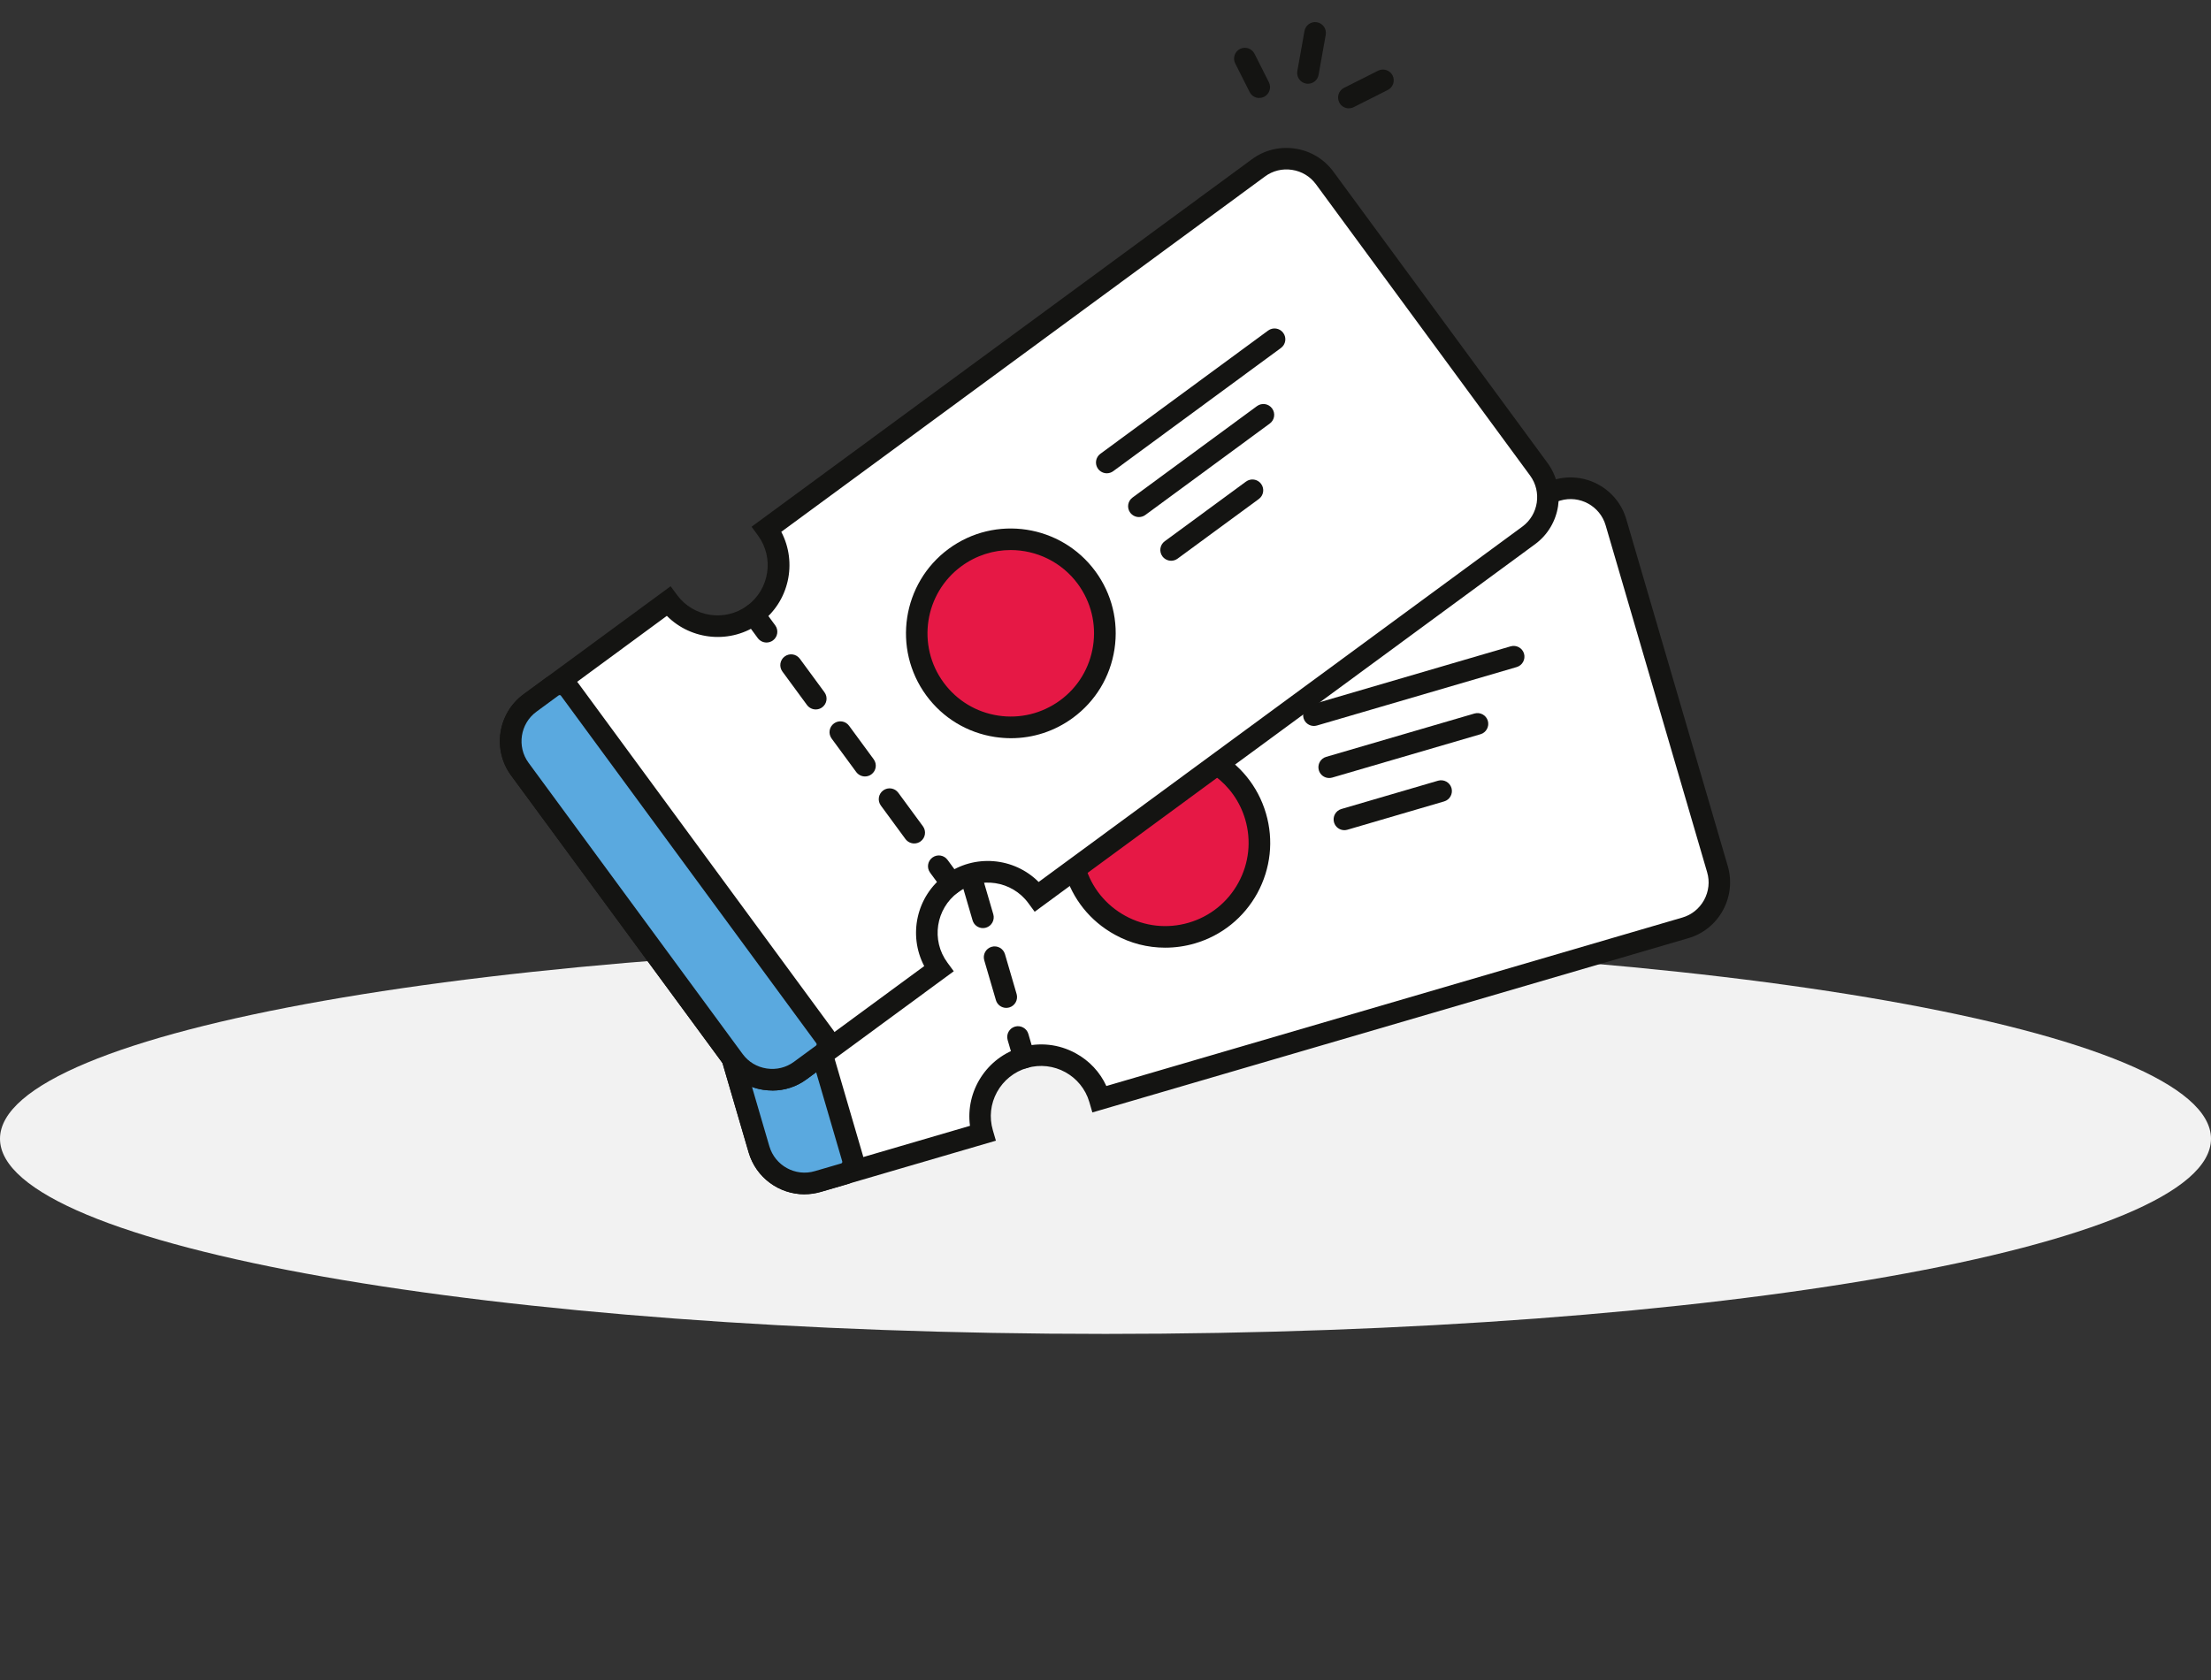 <svg width="200" height="152" viewBox="0 0 200 152" fill="none" xmlns="http://www.w3.org/2000/svg">
<rect x="0" y="0" width="200" height="152" fill="#333333" stroke="none"/>
<path d="M100 120.687C155.228 120.687 200 112.783 200 103.031C200 93.28 155.228 85.375 100 85.375C44.772 85.375 0 93.28 0 103.031C0 112.783 44.772 120.687 100 120.687Z" fill="#F2F2F2"/>
<path d="M146.179 47.251L155.359 78.633C156.023 80.899 154.711 83.29 152.453 83.954L99.484 99.446C98.625 96.516 95.562 94.844 92.632 95.696C89.703 96.548 88.031 99.618 88.882 102.548L73.976 106.907C71.711 107.571 69.32 106.259 68.656 103.993L59.476 72.61C58.812 70.352 60.125 67.962 62.39 67.298L77.297 62.938C78.156 65.868 81.218 67.54 84.148 66.688C87.078 65.837 88.75 62.766 87.898 59.837L140.867 44.344C143.125 43.68 145.515 44.993 146.179 47.251Z" fill="white"/>
<path d="M72.773 108.055C70.492 108.055 68.39 106.563 67.719 104.266L58.539 72.883C58.148 71.54 58.304 70.118 58.976 68.883C59.648 67.649 60.765 66.751 62.109 66.36L77.953 61.727L78.226 62.664C78.57 63.829 79.344 64.79 80.406 65.376C81.469 65.961 82.703 66.094 83.867 65.751C86.273 65.047 87.656 62.516 86.953 60.11L86.68 59.172L140.586 43.407C143.375 42.594 146.297 44.196 147.109 46.977L156.289 78.36C156.679 79.704 156.523 81.126 155.851 82.36C155.179 83.594 154.062 84.493 152.719 84.883L98.812 100.649L98.539 99.711C97.836 97.305 95.305 95.922 92.898 96.626C91.734 96.969 90.773 97.743 90.187 98.805C89.601 99.868 89.469 101.094 89.812 102.266L90.086 103.204L74.242 107.836C73.75 107.977 73.258 108.047 72.765 108.047L72.773 108.055ZM76.703 64.126L62.664 68.235C61.82 68.485 61.117 69.047 60.695 69.821C60.273 70.602 60.172 71.493 60.414 72.336L69.594 103.719C70.109 105.469 71.945 106.485 73.703 105.969L87.742 101.86C87.32 98.735 89.242 95.672 92.359 94.758C94.023 94.274 95.781 94.461 97.305 95.297C98.539 95.969 99.5 97.001 100.078 98.258L152.179 83.016C153.023 82.774 153.719 82.204 154.148 81.43C154.57 80.649 154.672 79.758 154.422 78.915L145.242 47.532C144.734 45.782 142.89 44.774 141.14 45.289L89.039 60.532C89.461 63.657 87.539 66.719 84.422 67.633C81.305 68.54 78.039 67.001 76.703 64.141V64.126Z" fill="#141412"/>
<path d="M66.164 67.368L77.117 104.822C77.289 105.415 76.945 106.048 76.351 106.22L73.968 106.915C71.703 107.579 69.312 106.267 68.648 104.001L59.468 72.618C58.804 70.361 60.117 67.97 62.383 67.306L64.765 66.611C65.359 66.439 65.992 66.783 66.164 67.376V67.368Z" fill="#5AA9DF"/>
<path d="M72.773 108.055C70.492 108.055 68.39 106.563 67.719 104.266L58.539 72.883C58.148 71.54 58.304 70.118 58.976 68.883C59.648 67.649 60.765 66.75 62.109 66.36L64.492 65.665C65.031 65.508 65.601 65.571 66.094 65.836C66.586 66.11 66.945 66.555 67.101 67.094L78.055 104.54C78.383 105.649 77.742 106.821 76.625 107.149L74.242 107.844C73.75 107.985 73.258 108.055 72.765 108.055H72.773ZM65.078 67.532C65.078 67.532 65.055 67.532 65.047 67.532L62.664 68.227C61.82 68.477 61.117 69.04 60.695 69.813C60.273 70.594 60.172 71.485 60.414 72.329L69.594 103.711C70.109 105.461 71.945 106.477 73.703 105.961L76.086 105.266C76.164 105.243 76.211 105.157 76.187 105.079L65.234 67.633C65.219 67.579 65.14 67.524 65.078 67.524V67.532Z" fill="#141412"/>
<path d="M84.687 69.54C84.265 69.54 83.875 69.267 83.75 68.837L83.203 66.962C83.054 66.446 83.351 65.9 83.867 65.751C84.382 65.603 84.929 65.9 85.078 66.415L85.625 68.29C85.773 68.806 85.476 69.353 84.961 69.501C84.867 69.525 84.773 69.54 84.687 69.54Z" fill="#141412"/>
<path d="M91.023 91.189C90.601 91.189 90.211 90.916 90.086 90.486L89.031 86.877C88.882 86.361 89.179 85.814 89.695 85.666C90.211 85.51 90.757 85.814 90.906 86.33L91.961 89.939C92.109 90.455 91.812 91.002 91.296 91.15C91.203 91.174 91.109 91.189 91.023 91.189ZM88.914 83.971C88.492 83.971 88.101 83.697 87.976 83.268L86.921 79.658C86.773 79.143 87.07 78.596 87.586 78.447C88.101 78.299 88.648 78.596 88.796 79.111L89.851 82.721C90 83.236 89.703 83.783 89.187 83.932C89.093 83.955 89 83.971 88.914 83.971ZM86.804 76.752C86.382 76.752 85.992 76.478 85.867 76.049L84.812 72.439C84.664 71.924 84.961 71.377 85.476 71.228C85.992 71.072 86.539 71.377 86.687 71.893L87.742 75.502C87.89 76.018 87.593 76.564 87.078 76.713C86.984 76.736 86.89 76.752 86.804 76.752Z" fill="#141412"/>
<path d="M92.632 96.673C92.211 96.673 91.82 96.4 91.695 95.97L91.148 94.095C91 93.579 91.296 93.032 91.812 92.884C92.328 92.736 92.875 93.032 93.023 93.548L93.57 95.423C93.718 95.939 93.421 96.486 92.906 96.634C92.812 96.657 92.718 96.673 92.632 96.673Z" fill="#141412"/>
<path d="M118.851 65.681C118.429 65.681 118.039 65.407 117.914 64.978C117.765 64.462 118.062 63.915 118.578 63.767L136.648 58.478C137.164 58.329 137.711 58.626 137.859 59.142C138.007 59.657 137.711 60.204 137.195 60.353L119.125 65.642C119.031 65.665 118.937 65.681 118.851 65.681Z" fill="#141412"/>
<path d="M120.234 70.392C119.812 70.392 119.422 70.118 119.297 69.689C119.148 69.173 119.445 68.626 119.961 68.478L133.375 64.556C133.89 64.407 134.437 64.704 134.586 65.22C134.734 65.736 134.437 66.282 133.922 66.431L120.507 70.353C120.414 70.376 120.32 70.392 120.234 70.392Z" fill="#141412"/>
<path d="M121.609 75.111C121.187 75.111 120.797 74.837 120.672 74.407C120.523 73.892 120.82 73.345 121.336 73.196L130.086 70.634C130.601 70.486 131.148 70.782 131.297 71.298C131.445 71.814 131.148 72.361 130.632 72.509L121.882 75.071C121.789 75.095 121.695 75.111 121.609 75.111Z" fill="#141412"/>
<path d="M105.406 84.758C110.104 84.758 113.914 80.949 113.914 76.25C113.914 71.551 110.104 67.742 105.406 67.742C100.707 67.742 96.898 71.551 96.898 76.25C96.898 80.949 100.707 84.758 105.406 84.758Z" fill="#E61845"/>
<path d="M105.39 85.742C103.82 85.742 102.265 85.351 100.851 84.57C98.625 83.351 97.015 81.344 96.304 78.914C94.836 73.89 97.726 68.617 102.75 67.148C107.773 65.679 113.047 68.57 114.515 73.594C115.226 76.023 114.945 78.586 113.734 80.812C112.515 83.031 110.508 84.648 108.078 85.359C107.195 85.617 106.297 85.742 105.398 85.742H105.39ZM105.398 68.719C104.703 68.719 103.992 68.812 103.289 69.023C99.304 70.187 97.007 74.382 98.172 78.367C98.734 80.297 100.023 81.89 101.789 82.859C103.554 83.828 105.593 84.047 107.523 83.484C109.453 82.922 111.054 81.632 112.015 79.875C112.984 78.109 113.203 76.07 112.64 74.14C111.679 70.859 108.664 68.719 105.406 68.719H105.398Z" fill="#141412"/>
<path d="M119.82 16.103L139.188 42.455C140.586 44.353 140.172 47.048 138.273 48.447L93.797 81.126C91.992 78.666 88.539 78.142 86.078 79.947C83.617 81.751 83.094 85.205 84.898 87.666L72.383 96.861C70.484 98.259 67.789 97.845 66.391 95.947L47.023 69.595C45.633 67.697 46.039 65.001 47.945 63.603L60.461 54.408C62.266 56.869 65.719 57.392 68.18 55.587C70.641 53.783 71.164 50.33 69.359 47.869L113.836 15.189C115.734 13.798 118.43 14.205 119.82 16.103Z" fill="white"/>
<path d="M69.86 98.665C69.594 98.665 69.32 98.641 69.047 98.602C67.656 98.391 66.43 97.649 65.602 96.516L46.235 70.165C44.516 67.829 45.024 64.532 47.36 62.813L60.664 53.04L61.242 53.829C62.727 55.845 65.578 56.282 67.594 54.798C69.61 53.313 70.047 50.462 68.563 48.446L67.985 47.657L113.258 14.399C114.383 13.571 115.774 13.235 117.164 13.446C118.555 13.657 119.781 14.399 120.61 15.524L139.977 41.876C141.696 44.212 141.196 47.517 138.86 49.235L93.594 82.493L93.016 81.704C91.531 79.688 88.68 79.251 86.664 80.735C84.649 82.22 84.211 85.071 85.695 87.087L86.274 87.876L72.969 97.649C72.063 98.321 70.985 98.673 69.867 98.673L69.86 98.665ZM60.313 55.727L48.524 64.391C47.055 65.47 46.735 67.548 47.813 69.016L67.18 95.368C67.703 96.079 68.469 96.54 69.352 96.673C70.227 96.806 71.102 96.595 71.813 96.071L83.602 87.407C82.133 84.61 82.891 81.079 85.508 79.157C88.125 77.235 91.727 77.563 93.953 79.798L137.703 47.649C139.172 46.571 139.485 44.493 138.406 43.024L119.039 16.673C118.516 15.962 117.75 15.501 116.875 15.368C116 15.235 115.125 15.446 114.422 15.97L70.672 48.118C72.141 50.915 71.383 54.446 68.766 56.368C66.149 58.298 62.547 57.962 60.321 55.72L60.313 55.727Z" fill="#141412"/>
<path d="M51.523 62.376L74.625 93.821C74.992 94.321 74.883 95.024 74.383 95.399L72.383 96.868C70.484 98.266 67.789 97.852 66.391 95.954L47.023 69.602C45.633 67.704 46.039 65.008 47.945 63.61L49.945 62.141C50.445 61.774 51.148 61.883 51.523 62.383V62.376Z" fill="#5AA9DF"/>
<path d="M69.86 98.665C69.594 98.665 69.32 98.642 69.047 98.603C67.656 98.392 66.43 97.65 65.602 96.517L46.235 70.165C44.516 67.829 45.024 64.532 47.36 62.814L49.36 61.345C50.297 60.657 51.61 60.861 52.297 61.798L75.399 93.243C76.086 94.181 75.883 95.493 74.953 96.181L72.953 97.65C72.047 98.322 70.969 98.665 69.852 98.665H69.86ZM50.61 62.892C50.61 62.892 50.547 62.9 50.524 62.923L48.524 64.392C47.055 65.47 46.735 67.548 47.813 69.017L67.18 95.368C67.703 96.079 68.469 96.54 69.352 96.673C70.227 96.806 71.102 96.595 71.813 96.072L73.813 94.603C73.875 94.556 73.891 94.462 73.844 94.392L50.742 62.947C50.711 62.907 50.664 62.884 50.617 62.884L50.61 62.892Z" fill="#141412"/>
<path d="M69.336 58.133C69.039 58.133 68.742 57.993 68.547 57.735L67.391 56.165C67.07 55.727 67.164 55.118 67.602 54.797C68.039 54.477 68.649 54.571 68.969 55.008L70.125 56.579C70.445 57.016 70.352 57.626 69.914 57.946C69.742 58.071 69.539 58.133 69.336 58.133Z" fill="#141412"/>
<path d="M82.695 76.313C82.399 76.313 82.102 76.172 81.906 75.915L79.68 72.883C79.36 72.446 79.453 71.837 79.891 71.516C80.328 71.196 80.938 71.29 81.258 71.727L83.485 74.758C83.805 75.196 83.711 75.805 83.274 76.126C83.102 76.251 82.899 76.313 82.695 76.313ZM78.242 70.251C77.945 70.251 77.649 70.11 77.453 69.852L75.227 66.821C74.906 66.383 75 65.774 75.438 65.454C75.875 65.133 76.485 65.227 76.805 65.665L79.031 68.696C79.352 69.133 79.258 69.743 78.82 70.063C78.649 70.188 78.445 70.251 78.242 70.251ZM73.789 64.188C73.492 64.188 73.195 64.047 73 63.79L70.774 60.758C70.453 60.321 70.547 59.712 70.985 59.391C71.422 59.071 72.031 59.165 72.352 59.602L74.578 62.633C74.899 63.071 74.805 63.68 74.367 64.001C74.195 64.126 73.992 64.188 73.789 64.188Z" fill="#141412"/>
<path d="M86.078 80.922C85.781 80.922 85.485 80.782 85.289 80.524L84.133 78.954C83.813 78.516 83.906 77.907 84.344 77.587C84.781 77.266 85.391 77.36 85.711 77.797L86.867 79.368C87.188 79.805 87.094 80.415 86.656 80.735C86.485 80.86 86.281 80.922 86.078 80.922Z" fill="#141412"/>
<path d="M100.117 42.821C99.82 42.821 99.524 42.68 99.328 42.422C99.008 41.985 99.102 41.376 99.539 41.055L114.711 29.907C115.149 29.587 115.758 29.68 116.078 30.118C116.399 30.555 116.305 31.165 115.867 31.485L100.695 42.633C100.524 42.758 100.32 42.821 100.117 42.821Z" fill="#141412"/>
<path d="M103.024 46.782C102.727 46.782 102.43 46.641 102.235 46.383C101.914 45.946 102.008 45.337 102.445 45.016L113.703 36.743C114.141 36.422 114.75 36.516 115.07 36.954C115.391 37.391 115.297 38.001 114.86 38.321L103.602 46.594C103.43 46.719 103.227 46.782 103.024 46.782Z" fill="#141412"/>
<path d="M105.938 50.735C105.641 50.735 105.344 50.594 105.149 50.337C104.828 49.899 104.922 49.29 105.36 48.969L112.711 43.571C113.149 43.251 113.758 43.344 114.078 43.782C114.399 44.219 114.305 44.829 113.867 45.149L106.516 50.547C106.344 50.672 106.141 50.735 105.938 50.735Z" fill="#141412"/>
<path d="M91.43 65.812C96.128 65.812 99.938 62.003 99.938 57.305C99.938 52.606 96.128 48.797 91.43 48.797C86.731 48.797 82.922 52.606 82.922 57.305C82.922 62.003 86.731 65.812 91.43 65.812Z" fill="#E61845"/>
<path d="M91.453 66.79C90.969 66.79 90.484 66.751 90 66.68C87.492 66.297 85.289 64.962 83.789 62.922C80.695 58.704 81.602 52.758 85.813 49.657C90.031 46.555 95.977 47.469 99.078 51.68C100.578 53.719 101.195 56.227 100.813 58.735C100.43 61.243 99.094 63.446 97.055 64.946C95.406 66.157 93.461 66.79 91.453 66.79ZM91.422 49.766C89.875 49.766 88.313 50.243 86.969 51.227C83.617 53.688 82.898 58.415 85.359 61.758C86.555 63.383 88.305 64.438 90.289 64.743C92.273 65.047 94.266 64.555 95.891 63.368C97.516 62.18 98.57 60.422 98.875 58.438C99.18 56.446 98.688 54.462 97.5 52.837C96.023 50.829 93.734 49.766 91.422 49.766Z" fill="#141412"/>
<path d="M122.016 9.803C121.656 9.803 121.313 9.608 121.141 9.264C120.899 8.78 121.094 8.194 121.57 7.952L124.656 6.397C125.141 6.155 125.727 6.35 125.969 6.827C126.211 7.311 126.016 7.897 125.539 8.139L122.453 9.694C122.313 9.764 122.164 9.796 122.016 9.796V9.803Z" fill="#141412"/>
<path d="M118.313 7.578C118.258 7.578 118.196 7.578 118.141 7.562C117.61 7.468 117.258 6.96 117.352 6.429L118 2.804C118.094 2.273 118.602 1.921 119.133 2.015C119.664 2.109 120.016 2.617 119.922 3.148L119.274 6.773C119.188 7.25 118.781 7.578 118.313 7.578Z" fill="#141412"/>
<path d="M113.914 8.866C113.555 8.866 113.211 8.671 113.039 8.327L111.735 5.741C111.492 5.256 111.688 4.671 112.164 4.428C112.649 4.186 113.235 4.381 113.477 4.858L114.781 7.444C115.024 7.928 114.828 8.514 114.352 8.756C114.211 8.827 114.063 8.858 113.914 8.858V8.866Z" fill="#141412"/>
</svg>
